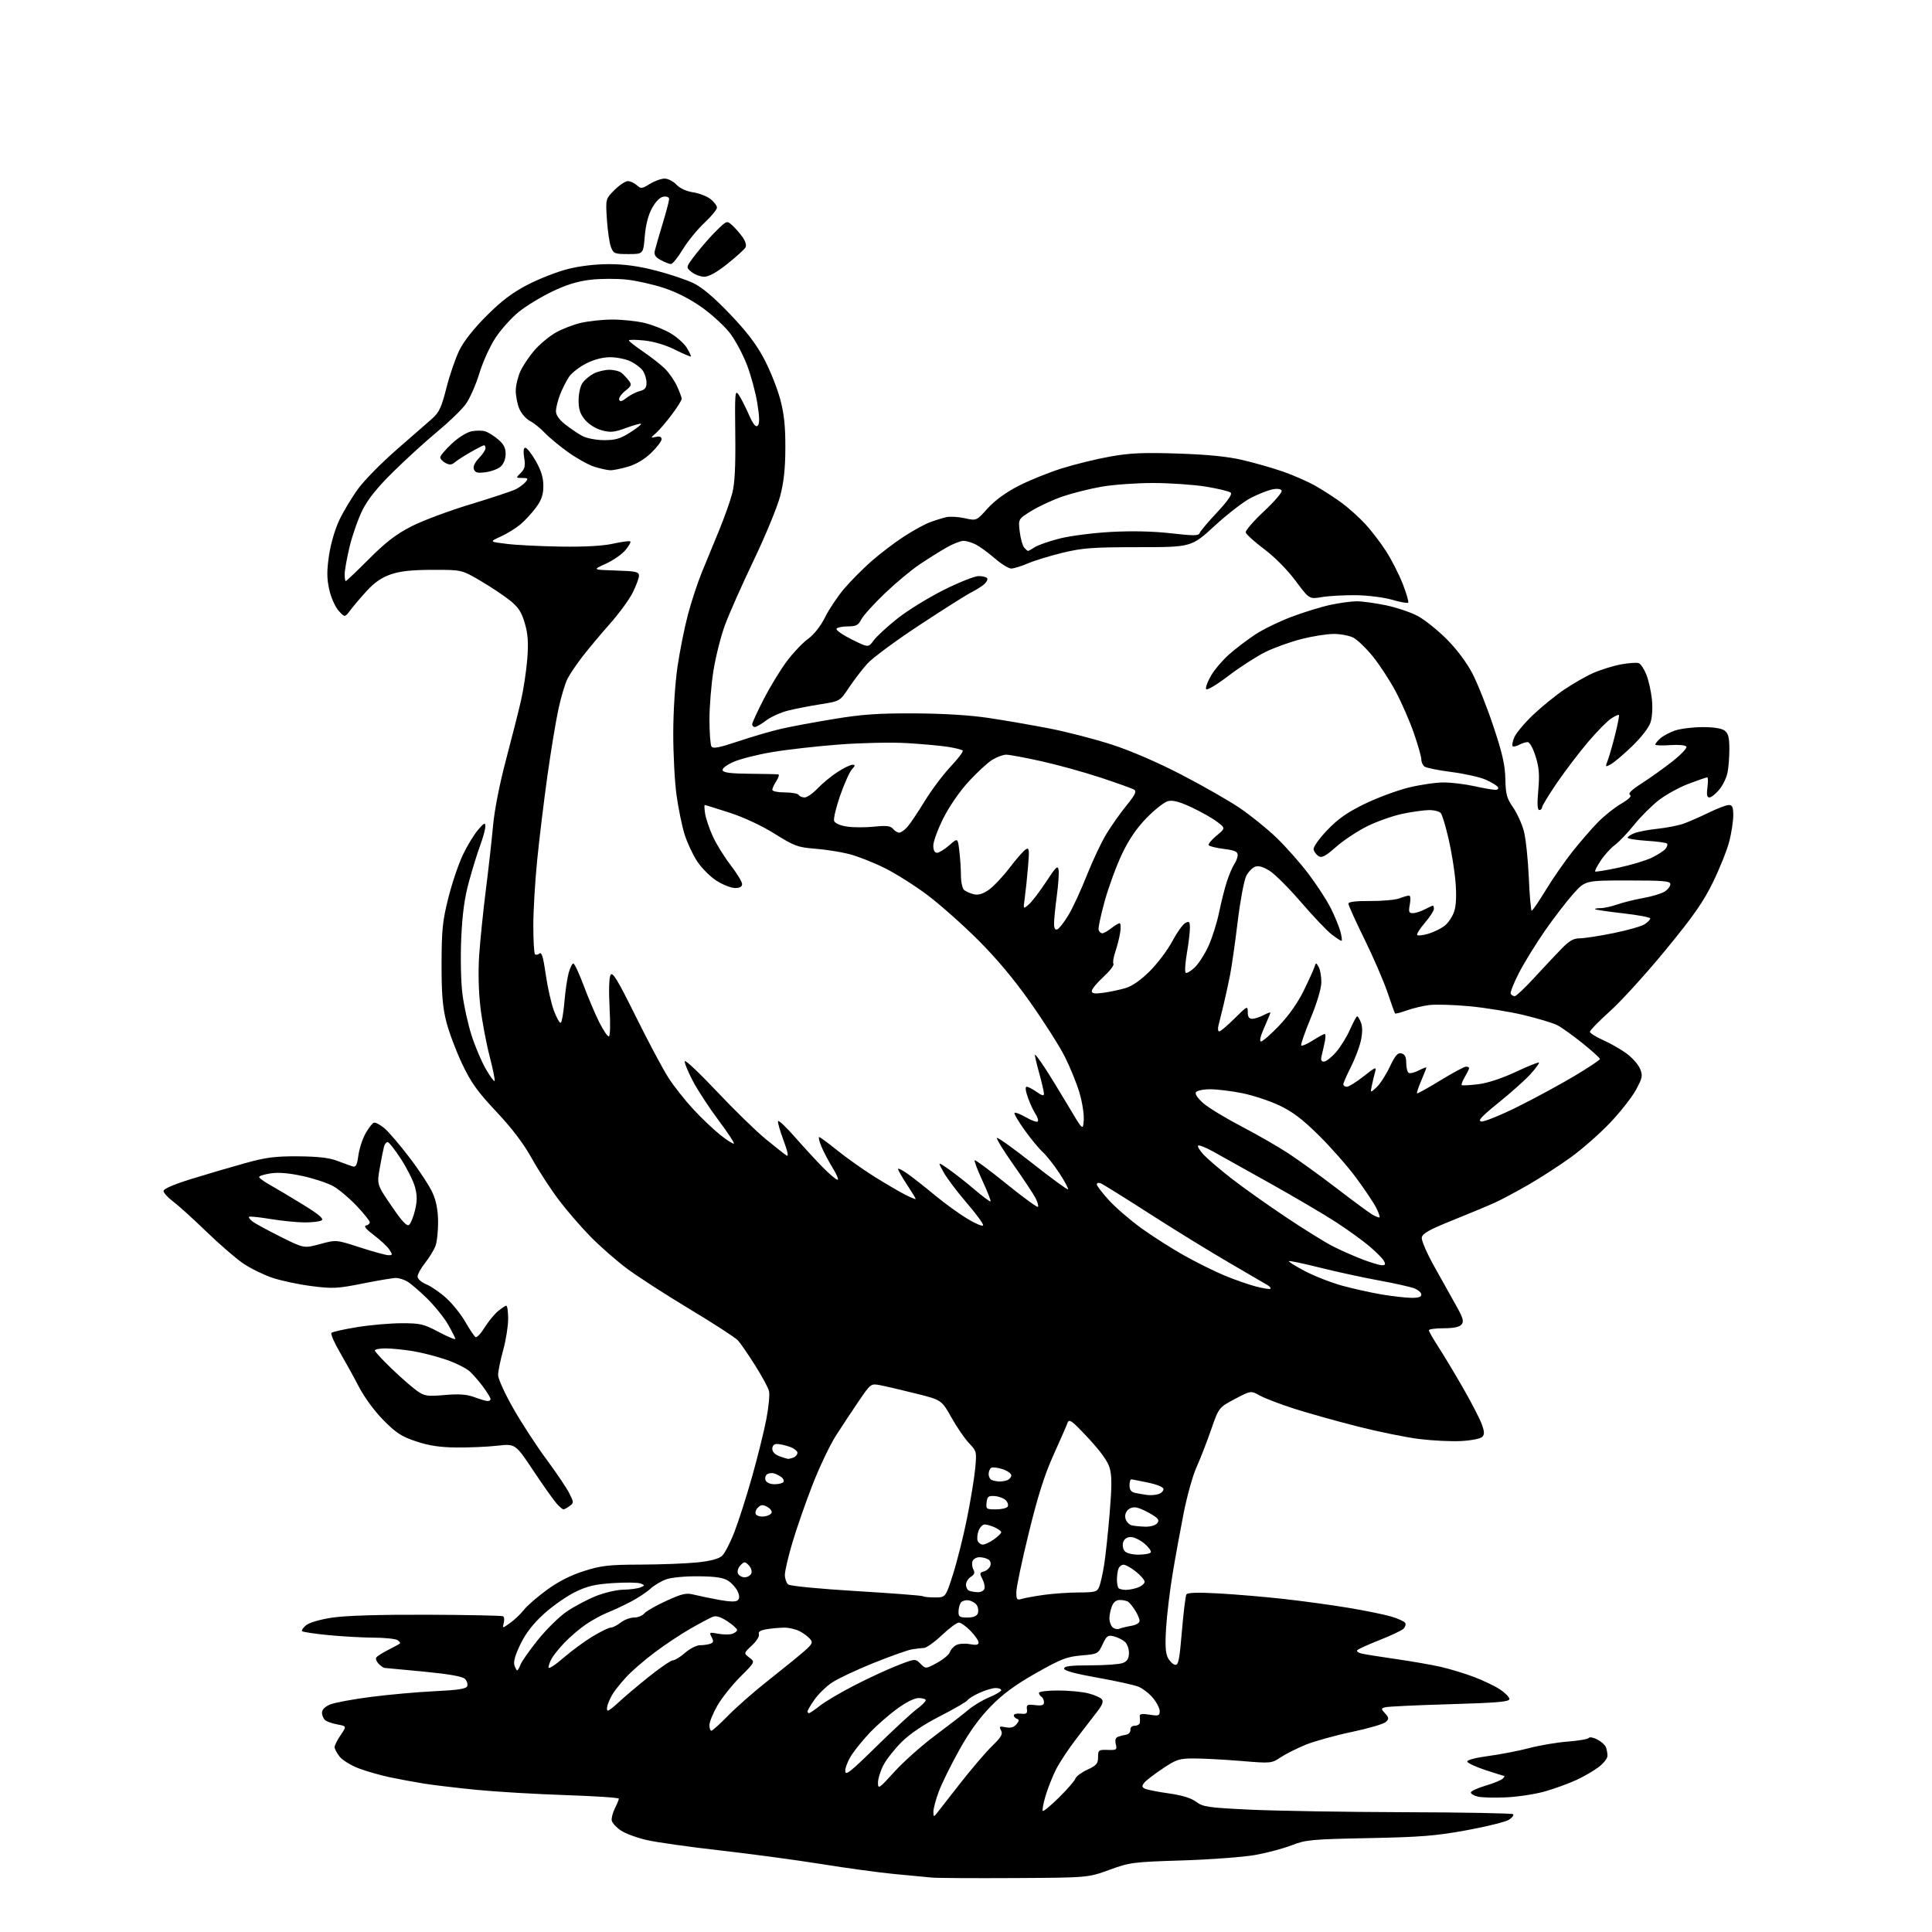 <?xml version="1.0" encoding="UTF-8" standalone="no"?>
<svg 
  version="1.1" 
  xmlns="http://www.w3.org/2000/svg" 
  xmlns:xlink="http://www.w3.org/1999/xlink" 
  xmlns:svg="http://www.w3.org/2000/svg"
  xmlns:rdf="http://www.w3.org/1999/02/22-rdf-syntax-ns#"
  xmlns:cc="http://creativecommons.org/ns#"
  xmlns:dc="http://purl.org/dc/elements/1.1/"
  viewBox="0 0 768 768"
  width="768"
  height="768"
>
<style>svg {background-color: white; }</style>"
<path stroke="none" fill="black" fill-rule="evenodd" d="M403.50,746.56C387.55,746.65 372.70,746.57 370.50,746.37C368.30,746.18 361.55,745.54 355.50,744.95C349.45,744.37 336.40,742.59 326.50,740.99C316.60,739.40 298.55,736.97 286.39,735.59C274.23,734.21 261.08,732.36 257.18,731.47C253.28,730.59 248.61,728.86 246.80,727.64C244.99,726.43 243.37,724.66 243.18,723.71C243.00,722.77 243.56,720.58 244.43,718.85C245.29,717.11 246.00,715.38 246.00,714.99C246.00,714.60 236.44,713.97 224.75,713.58C213.06,713.20 197.17,712.25 189.43,711.49C181.69,710.72 172.30,709.61 168.57,709.01C164.84,708.41 158.76,707.29 155.06,706.51C151.36,705.74 145.80,704.15 142.69,702.99C139.59,701.82 136.14,699.72 135.02,698.30C133.91,696.89 133.00,695.18 133.00,694.50C133.00,693.83 134.08,691.68 135.41,689.73C137.81,686.19 137.81,686.19 134.16,685.50C132.15,685.13 129.94,684.36 129.25,683.79C128.56,683.22 128.00,681.89 128.00,680.83C128.00,679.59 129.17,678.41 131.25,677.55C133.04,676.82 140.35,675.46 147.50,674.54C154.65,673.62 166.05,672.60 172.84,672.28C182.18,671.83 185.32,671.34 185.73,670.27C186.03,669.48 185.62,668.19 184.82,667.39C183.84,666.41 178.55,665.47 168.43,664.49C160.22,663.69 153.19,663.03 152.82,663.02C152.45,663.01 151.43,662.29 150.56,661.42C149.69,660.55 149.24,659.42 149.56,658.91C149.88,658.39 152.02,657.02 154.32,655.86C156.62,654.70 158.71,653.56 158.97,653.32C159.23,653.09 158.78,652.47 157.97,651.96C157.16,651.45 152.90,651.01 148.50,650.99C144.10,650.97 136.04,650.51 130.59,649.99C125.15,649.46 120.42,648.75 120.09,648.42C119.77,648.10 120.50,647.02 121.71,646.03C123.02,644.98 127.32,643.73 132.21,643.01C137.50,642.22 151.12,641.81 169.84,641.88C185.97,641.94 199.54,642.22 199.99,642.50C200.44,642.77 200.56,643.99 200.24,645.19C199.67,647.37 199.67,647.37 202.79,645.15C204.51,643.93 206.96,641.59 208.24,639.96C209.52,638.32 213.64,634.74 217.40,632.00C222.00,628.65 226.85,626.19 232.18,624.50C239.09,622.32 241.99,621.99 254.80,621.95C262.89,621.92 273.00,621.52 277.28,621.08C282.39,620.54 285.72,619.66 287.01,618.49C288.08,617.52 290.31,613.22 291.96,608.94C293.61,604.66 296.77,594.78 298.97,586.99C301.17,579.21 303.72,568.91 304.64,564.11C305.56,559.31 306.03,554.29 305.69,552.94C305.35,551.60 302.84,546.97 300.12,542.67C297.39,538.36 294.35,533.94 293.36,532.85C292.37,531.75 283.73,526.15 274.16,520.39C264.58,514.63 253.32,507.35 249.13,504.21C244.94,501.07 238.43,495.35 234.65,491.50C230.88,487.65 225.20,481.07 222.04,476.87C218.87,472.68 214.08,465.29 211.39,460.46C208.09,454.53 203.51,448.50 197.29,441.89C189.75,433.87 187.29,430.44 183.67,422.81C181.24,417.69 178.41,410.12 177.38,406.00C175.93,400.23 175.51,394.92 175.53,383.00C175.56,369.62 175.93,366.05 178.22,356.92C179.68,351.10 182.28,343.41 184.00,339.81C185.71,336.22 188.42,331.76 190.02,329.89C192.46,327.04 192.92,326.82 192.93,328.50C192.93,329.60 192.02,332.98 190.90,336.00C189.78,339.02 187.76,345.55 186.41,350.50C184.64,356.98 183.78,363.29 183.35,373.00C183.01,380.59 183.21,390.22 183.81,395.00C184.39,399.68 186.02,407.10 187.43,411.50C188.83,415.90 191.37,421.90 193.06,424.84C194.76,427.78 196.35,429.98 196.61,429.73C196.86,429.48 195.97,425.05 194.63,419.88C193.29,414.72 191.65,406.00 190.99,400.50C190.25,394.38 190.05,386.43 190.46,380.00C190.84,374.23 192.03,362.52 193.10,354.00C194.18,345.48 195.49,333.86 196.00,328.19C196.56,321.99 198.60,311.62 201.10,302.19C203.39,293.56 206.09,282.90 207.10,278.50C208.11,274.10 209.23,266.65 209.60,261.95C210.10,255.42 209.87,252.06 208.62,247.76C207.32,243.30 206.09,241.40 202.74,238.70C200.41,236.83 195.13,233.31 191.01,230.89C183.53,226.50 183.53,226.50 172.01,226.52C163.64,226.54 159.09,227.03 155.34,228.32C151.75,229.56 148.86,231.54 145.84,234.84C143.45,237.45 140.50,240.92 139.28,242.54C137.07,245.50 137.07,245.50 134.61,242.79C133.24,241.26 131.61,237.60 130.89,234.42C129.90,229.99 129.88,227.03 130.78,220.84C131.47,216.13 133.16,210.35 134.96,206.57C136.63,203.09 140.00,197.51 142.45,194.18C144.90,190.85 151.71,183.94 157.59,178.81C163.48,173.69 169.82,168.15 171.69,166.50C174.56,163.97 175.47,162.04 177.46,154.19C178.76,149.07 181.08,142.32 182.62,139.19C184.39,135.61 188.41,130.52 193.47,125.48C199.35,119.60 203.69,116.32 209.71,113.20C214.23,110.85 221.39,108.05 225.62,106.97C230.39,105.75 236.64,105.00 242.05,105.00C248.14,105.00 253.77,105.77 260.64,107.54C266.06,108.93 272.82,111.19 275.65,112.56C279.13,114.24 283.84,118.23 290.15,124.83C296.83,131.82 300.72,136.92 303.76,142.70C306.11,147.15 308.97,154.32 310.13,158.65C311.70,164.53 312.22,169.38 312.19,178.00C312.17,186.28 311.58,191.68 310.11,197.27C308.99,201.54 304.26,213.02 299.59,222.77C294.93,232.52 289.78,244.12 288.16,248.54C286.53,252.96 284.48,261.12 283.60,266.66C282.72,272.20 282.01,280.96 282.02,286.12C282.02,291.28 282.39,296.06 282.82,296.75C283.43,297.70 285.95,297.21 293.56,294.66C299.03,292.82 306.65,290.60 310.50,289.72C314.35,288.83 323.80,287.07 331.50,285.81C342.69,283.96 349.12,283.52 363.50,283.58C375.02,283.64 385.64,284.29 393.00,285.40C399.32,286.34 410.19,288.23 417.14,289.57C424.08,290.92 435.29,293.82 442.05,296.02C449.52,298.44 460.29,303.10 469.57,307.91C477.96,312.26 488.35,318.19 492.66,321.09C496.97,323.98 503.58,329.31 507.35,332.93C511.12,336.54 516.88,343.05 520.15,347.38C523.42,351.71 527.38,357.79 528.94,360.88C530.50,363.97 532.24,368.19 532.81,370.25C533.37,372.31 533.58,374.00 533.26,374.00C532.95,374.00 531.20,372.86 529.38,371.47C527.55,370.08 522.18,364.44 517.43,358.92C512.69,353.41 507.08,347.76 504.97,346.36C502.41,344.67 500.44,344.04 499.06,344.48C497.91,344.84 496.27,346.51 495.41,348.18C494.54,349.85 493.01,358.03 492.00,366.36C490.99,374.69 489.63,384.20 488.99,387.50C488.34,390.80 487.16,396.20 486.37,399.50C485.57,402.80 484.66,406.51 484.34,407.75C484.03,408.99 484.18,410.00 484.68,410.00C485.18,410.00 487.93,407.67 490.80,404.82C495.82,399.83 496.00,399.74 496.00,402.32C496.00,404.21 496.52,405.00 497.75,404.99C498.71,404.99 500.74,404.34 502.25,403.55C503.76,402.76 505.00,402.30 505.00,402.53C505.00,402.76 503.90,405.43 502.56,408.47C501.00,411.99 500.54,414.00 501.29,414.00C501.93,414.00 505.18,411.16 508.50,407.69C512.24,403.78 515.92,398.56 518.18,393.94C520.19,389.85 522.12,385.60 522.48,384.50C523.12,382.53 523.15,382.53 524.22,384.44C524.82,385.51 525.28,388.25 525.25,390.53C525.21,393.01 523.49,398.77 520.96,404.87C518.63,410.47 516.97,415.30 517.27,415.60C517.57,415.90 519.64,414.99 521.89,413.57C524.13,412.16 526.25,411.00 526.61,411.00C526.96,411.00 526.99,412.30 526.67,413.88C526.36,415.47 525.80,417.94 525.44,419.38C524.95,421.34 525.16,422.00 526.29,422.00C527.12,422.00 529.25,420.34 531.04,418.30C532.82,416.27 535.34,412.22 536.63,409.30C537.92,406.39 539.22,404.00 539.51,404.00C539.81,404.00 540.49,405.15 541.02,406.55C541.66,408.22 541.63,410.70 540.94,413.79C540.36,416.37 538.56,421.09 536.94,424.27C535.32,427.45 534.00,430.50 534.00,431.03C534.00,431.56 534.63,432.00 535.41,432.00C536.19,432.00 539.18,430.13 542.06,427.85C546.79,424.12 547.24,423.94 546.63,426.10C546.26,427.42 545.67,429.85 545.33,431.50C544.71,434.50 544.71,434.50 547.17,432.25C548.53,431.01 550.90,427.35 552.44,424.12C554.66,419.47 555.64,418.35 557.12,418.74C558.48,419.10 559.00,420.15 559.00,422.56C559.00,424.39 559.44,426.15 559.97,426.48C560.50,426.81 562.30,426.38 563.97,425.52C565.64,424.65 567.00,424.15 567.00,424.39C567.00,424.63 566.09,426.96 564.97,429.56C563.86,432.16 563.10,434.43 563.28,434.62C563.47,434.80 567.64,432.49 572.56,429.48C577.48,426.47 582.06,424.01 582.75,424.01C583.44,424.00 584.00,424.27 584.00,424.60C584.00,424.92 583.24,426.48 582.30,428.06C581.37,429.65 580.81,431.12 581.05,431.34C581.30,431.56 584.23,431.41 587.58,431.00C591.37,430.54 596.97,428.70 602.48,426.12C607.34,423.84 611.50,422.17 611.74,422.40C611.97,422.63 610.48,424.67 608.44,426.94C606.40,429.20 600.70,434.30 595.78,438.27C588.85,443.88 587.29,445.57 588.85,445.81C589.95,445.98 596.40,443.37 603.18,440.01C609.96,436.64 620.11,431.15 625.75,427.79C631.39,424.43 636.00,421.36 636.00,420.97C636.00,420.58 632.87,417.75 629.05,414.68C625.23,411.61 620.74,408.40 619.07,407.54C617.41,406.68 611.42,404.87 605.77,403.51C600.12,402.16 590.36,400.58 584.08,399.99C577.79,399.41 570.59,399.20 568.08,399.53C565.56,399.85 561.56,400.82 559.19,401.67C556.82,402.52 554.74,403.05 554.56,402.86C554.39,402.66 553.03,398.90 551.55,394.50C550.07,390.10 545.96,380.61 542.43,373.41C538.89,366.21 536.00,359.82 536.00,359.21C536.00,358.48 538.98,358.12 544.75,358.16C549.56,358.19 554.77,357.71 556.32,357.10C557.86,356.50 559.57,356.00 560.11,356.00C560.69,356.00 560.82,357.43 560.43,359.50C559.87,362.48 560.05,363.00 561.64,362.99C562.66,362.99 564.79,362.32 566.36,361.49C567.94,360.67 569.40,360.00 569.61,360.00C569.83,360.00 570.00,360.59 570.00,361.32C570.00,362.05 568.37,364.54 566.38,366.87C564.39,369.19 563.04,371.37 563.37,371.71C563.71,372.04 565.73,371.80 567.86,371.16C569.99,370.52 572.88,369.09 574.29,367.98C575.70,366.88 577.40,364.33 578.06,362.32C578.85,359.92 579.03,355.94 578.59,350.59C578.23,346.14 576.99,338.45 575.84,333.50C574.70,328.55 573.31,323.94 572.76,323.25C572.21,322.56 570.12,322.01 568.13,322.02C566.13,322.03 561.35,322.70 557.50,323.50C553.65,324.31 547.35,326.53 543.50,328.44C539.65,330.35 534.09,334.03 531.14,336.63C526.87,340.39 525.44,341.14 524.14,340.32C523.24,339.75 522.35,338.55 522.18,337.65C521.99,336.72 524.33,333.41 527.55,330.04C531.84,325.54 535.48,322.98 542.37,319.61C547.39,317.16 555.30,314.22 559.94,313.07C564.58,311.93 570.88,311.02 573.94,311.04C577.00,311.05 582.42,311.71 586.00,312.50C589.58,313.29 593.31,313.95 594.31,313.96C595.39,313.99 595.84,313.55 595.43,312.89C595.05,312.27 592.87,310.95 590.58,309.93C588.29,308.92 582.16,307.55 576.96,306.88C571.76,306.21 566.94,305.24 566.25,304.71C565.56,304.19 565.00,302.91 565.00,301.88C565.00,300.84 563.66,296.14 562.03,291.42C560.39,286.70 557.16,279.28 554.83,274.91C552.51,270.55 548.43,264.29 545.76,261.00C543.10,257.70 539.61,254.33 538.01,253.50C536.41,252.68 532.90,252.00 530.21,252.00C527.52,252.00 521.76,252.90 517.41,254.01C513.06,255.11 506.62,257.42 503.10,259.14C499.58,260.87 492.96,265.13 488.39,268.61C483.75,272.15 479.81,274.51 479.47,273.94C479.12,273.39 480.00,270.97 481.41,268.57C482.82,266.16 486.06,262.36 488.61,260.11C491.16,257.87 495.78,254.35 498.87,252.29C501.97,250.23 508.53,247.03 513.45,245.18C518.37,243.33 525.34,241.19 528.95,240.42C532.55,239.66 537.21,239.03 539.29,239.02C541.38,239.01 546.55,239.71 550.79,240.58C555.03,241.46 560.75,243.37 563.50,244.83C566.25,246.30 571.43,250.43 575.01,254.00C579.02,258.01 582.95,263.24 585.26,267.64C587.31,271.57 591.08,281.02 593.62,288.64C597.22,299.42 598.28,304.08 598.40,309.62C598.52,315.70 598.97,317.34 601.43,320.89C603.01,323.18 604.95,327.40 605.73,330.27C606.51,333.15 607.40,341.46 607.72,348.75C608.03,356.04 608.56,362.00 608.89,362.00C609.23,362.00 611.75,358.30 614.50,353.77C617.25,349.24 622.01,342.38 625.08,338.52C628.15,334.66 632.68,329.43 635.15,326.90C637.62,324.37 641.78,321.04 644.40,319.51C647.59,317.64 648.75,316.46 647.92,315.95C647.09,315.44 648.64,313.93 652.59,311.41C655.84,309.33 661.31,305.42 664.75,302.72C668.19,300.02 670.72,297.36 670.37,296.80C670.01,296.21 667.26,295.96 663.87,296.20C660.64,296.44 658.00,296.33 658.00,295.97C658.00,295.61 658.87,294.52 659.93,293.56C661.00,292.60 663.58,291.20 665.68,290.45C667.78,289.70 672.68,289.07 676.56,289.04C681.08,289.02 684.30,289.50 685.52,290.39C687.01,291.48 687.43,293.06 687.45,297.64C687.46,300.86 687.12,305.17 686.70,307.22C686.27,309.27 684.77,312.30 683.37,313.97C681.97,315.64 680.23,317.00 679.51,317.00C678.55,317.00 678.34,315.91 678.73,313.00C679.02,310.80 678.99,309.00 678.65,309.00C678.32,309.00 675.02,310.14 671.33,311.53C667.63,312.92 662.29,315.85 659.46,318.03C656.63,320.22 652.21,324.62 649.64,327.82C647.07,331.02 643.62,334.64 641.98,335.86C640.33,337.08 637.79,339.87 636.34,342.06C634.89,344.25 633.89,346.21 634.10,346.43C634.32,346.64 638.52,345.96 643.42,344.91C648.33,343.87 654.26,342.08 656.59,340.95C658.93,339.82 661.39,338.24 662.06,337.43C662.73,336.62 663.00,335.67 662.66,335.33C662.32,334.98 658.65,334.48 654.52,334.22C650.38,333.95 647.00,333.40 647.00,332.99C647.00,332.58 648.24,331.77 649.75,331.18C651.26,330.60 655.41,329.81 658.98,329.44C662.54,329.06 667.14,328.15 669.21,327.43C671.27,326.70 675.78,324.73 679.22,323.05C682.66,321.37 686.26,320.00 687.24,320.00C688.64,320.00 689.00,320.85 689.00,324.11C689.00,326.36 688.30,330.98 687.45,334.36C686.59,337.74 683.70,345.00 681.03,350.50C677.16,358.46 673.32,363.97 662.22,377.50C654.55,386.85 644.61,397.80 640.14,401.83C635.66,405.86 632.00,409.60 632.00,410.14C632.00,410.67 634.36,412.16 637.25,413.45C640.14,414.74 644.34,417.14 646.58,418.78C648.82,420.42 651.23,423.14 651.93,424.82C653.07,427.58 652.92,428.39 650.35,433.18C648.78,436.09 644.14,442.01 640.03,446.33C635.92,450.65 628.91,456.82 624.44,460.04C619.97,463.27 612.42,468.16 607.67,470.90C602.91,473.65 596.88,476.87 594.26,478.06C591.64,479.25 584.10,482.40 577.50,485.05C568.05,488.86 565.43,490.33 565.18,491.97C564.99,493.15 567.37,498.54 570.61,504.28C573.78,509.90 577.68,516.88 579.28,519.78C581.63,524.05 581.95,525.35 580.97,526.53C580.16,527.52 577.82,528.00 573.88,528.00C570.64,528.00 568.00,528.36 568.00,528.80C568.00,529.24 569.74,532.28 571.86,535.55C573.98,538.82 578.43,546.23 581.73,552.00C585.04,557.77 588.34,564.19 589.07,566.25C590.12,569.20 590.14,570.26 589.18,571.22C588.51,571.89 584.80,572.62 580.92,572.83C577.05,573.05 569.52,572.69 564.19,572.03C558.86,571.37 547.75,569.10 539.50,567.00C531.25,564.90 520.00,561.74 514.50,559.99C509.00,558.23 502.87,555.89 500.87,554.78C497.24,552.77 497.24,552.77 490.87,556.13C484.50,559.50 484.50,559.50 481.37,568.50C479.65,573.45 477.06,580.10 475.61,583.29C474.17,586.47 471.90,594.57 470.56,601.29C469.23,608.00 467.24,618.90 466.15,625.50C465.05,632.10 463.89,641.77 463.55,647.00C463.11,653.88 463.31,657.19 464.25,658.99C464.96,660.36 466.25,661.62 467.11,661.78C468.43,662.04 468.86,659.90 469.82,648.48C470.45,640.99 471.26,634.39 471.62,633.80C472.07,633.08 476.20,632.95 484.39,633.41C491.05,633.78 502.57,634.75 510.00,635.57C517.42,636.39 529.02,637.97 535.76,639.09C542.51,640.20 550.25,641.78 552.97,642.58C555.69,643.39 558.21,644.53 558.58,645.12C558.94,645.71 558.62,646.77 557.87,647.48C557.12,648.19 552.78,650.23 548.22,652.02C543.67,653.81 539.74,655.61 539.48,656.03C539.22,656.45 540.02,657.03 541.26,657.32C542.49,657.62 548.67,658.60 555.00,659.51C561.33,660.42 569.35,661.83 572.84,662.63C576.33,663.43 582.18,665.21 585.84,666.58C589.50,667.96 594.19,670.20 596.25,671.56C598.31,672.92 600.00,674.64 600.00,675.39C600.00,676.49 595.30,676.89 576.25,677.45C563.19,677.83 551.68,678.37 550.68,678.66C548.94,679.16 548.93,679.27 550.61,681.12C552.13,682.81 552.18,683.25 550.93,684.49C550.14,685.27 544.06,687.06 537.42,688.46C530.77,689.86 522.52,692.15 519.08,693.54C515.64,694.94 511.15,697.19 509.11,698.55C505.43,700.98 505.24,701.00 493.44,700.02C486.87,699.48 478.51,699.02 474.86,699.02C468.77,699.00 467.73,699.33 462.23,703.00C458.94,705.20 455.65,707.71 454.93,708.58C453.89,709.84 453.88,710.31 454.89,710.93C455.58,711.36 459.83,712.23 464.32,712.86C469.88,713.64 473.46,714.73 475.50,716.25C478.23,718.28 480.17,718.57 497.00,719.37C507.18,719.85 534.70,720.31 558.16,720.38C581.63,720.44 601.13,720.80 601.50,721.17C601.87,721.54 601.12,722.53 599.84,723.37C598.55,724.21 590.98,726.09 583.00,727.55C570.69,729.80 564.79,730.27 544.00,730.68C521.32,731.13 519.05,731.34 513.50,733.51C510.20,734.80 503.68,736.54 499.00,737.38C494.32,738.21 481.27,739.19 470.00,739.55C450.38,740.16 449.14,740.32 441.00,743.29C432.50,746.39 432.50,746.39 403.50,746.56zM372.28,720.95C372.95,720.09 377.17,714.69 381.66,708.95C386.15,703.20 391.86,696.52 394.36,694.09C398.05,690.50 398.72,689.34 397.93,687.86C397.07,686.25 397.28,686.11 399.78,686.61C401.77,687.00 403.04,686.65 404.06,685.42C405.17,684.08 405.21,683.58 404.25,683.25C403.56,683.02 403.00,682.40 403.00,681.88C403.00,681.35 404.24,681.05 405.75,681.21C408.02,681.45 408.45,681.14 408.22,679.45C407.98,677.65 408.38,677.45 411.47,677.81C414.17,678.12 415.00,677.85 415.00,676.67C415.00,675.82 414.55,674.84 414.00,674.50C413.45,674.16 413.00,673.46 413.00,672.94C413.00,672.42 416.40,672.00 420.56,672.00C424.71,672.00 430.10,672.50 432.53,673.11C434.95,673.72 437.40,674.78 437.97,675.46C438.71,676.36 438.23,677.70 436.25,680.27C434.74,682.23 430.96,687.13 427.86,691.17C424.76,695.20 421.09,700.75 419.72,703.50C418.35,706.25 416.50,710.94 415.61,713.92C414.73,716.90 414.24,719.58 414.53,719.86C414.82,720.15 417.74,717.72 421.03,714.47C424.32,711.22 427.23,707.86 427.50,707.00C427.77,706.15 429.91,704.56 432.25,703.48C435.87,701.79 436.50,701.05 436.50,698.50C436.50,695.67 436.71,695.51 440.33,695.62C443.88,695.73 444.11,695.57 443.55,693.35C443.15,691.75 443.43,690.77 444.40,690.40C445.19,690.10 446.67,689.72 447.67,689.56C448.68,689.40 449.44,688.53 449.36,687.63C449.28,686.65 449.97,686.00 451.11,686.00C452.15,686.00 453.05,685.44 453.12,684.75C453.18,684.06 453.16,682.93 453.07,682.23C452.95,681.30 453.97,681.13 456.95,681.61C460.58,682.19 461.00,682.04 461.00,680.20C461.00,679.08 459.78,676.71 458.30,674.94C456.81,673.17 454.22,671.17 452.55,670.49C450.87,669.81 443.54,668.19 436.25,666.90C427.41,665.33 423.00,664.13 423.00,663.28C423.00,662.32 425.64,662.00 433.43,662.00C439.17,662.00 444.95,661.59 446.28,661.08C448.05,660.41 448.71,659.37 448.78,657.18C448.82,655.53 448.10,653.50 447.18,652.67C446.26,651.84 444.29,650.85 442.80,650.48C440.40,649.88 439.91,650.23 438.30,653.65C436.52,657.44 436.38,657.51 429.85,658.07C424.05,658.57 421.77,659.46 411.85,665.07C403.59,669.75 398.69,673.35 393.85,678.30C389.33,682.91 385.28,688.53 381.24,695.80C377.96,701.68 374.31,709.10 373.14,712.29C371.96,715.47 371.01,719.07 371.03,720.29C371.06,722.21 371.22,722.30 372.28,720.95zM599.00,714.46C594.33,714.70 589.15,714.58 587.50,714.19C585.85,713.80 584.59,713.03 584.70,712.49C584.81,711.95 587.46,710.74 590.59,709.81C593.72,708.88 596.75,707.65 597.34,707.06C597.92,706.48 598.20,705.99 597.95,705.97C597.70,705.95 594.38,704.91 590.56,703.66C586.75,702.40 583.46,700.89 583.27,700.30C583.05,699.64 586.31,698.76 591.70,698.03C596.54,697.38 603.84,695.96 607.92,694.88C612.01,693.80 618.89,692.64 623.21,692.30C627.53,691.97 631.30,691.32 631.59,690.85C631.88,690.39 633.38,690.66 634.94,691.47C636.49,692.27 638.04,693.65 638.38,694.54C638.72,695.44 639.00,696.97 639.00,697.96C639.00,698.95 637.42,700.97 635.49,702.44C633.55,703.92 629.51,706.25 626.50,707.63C623.49,709.01 617.99,711.01 614.27,712.08C610.54,713.15 603.67,714.23 599.00,714.46zM355.57,704.27C359.17,700.30 366.48,693.80 371.81,689.83C377.14,685.86 383.05,681.29 384.94,679.68C386.83,678.06 390.54,675.83 393.19,674.73C395.83,673.63 398.00,672.34 398.00,671.87C398.00,671.39 396.99,671.01 395.75,671.02C394.51,671.03 391.64,671.89 389.37,672.92C387.10,673.95 384.95,675.28 384.58,675.88C384.21,676.47 379.32,679.31 373.70,682.19C366.99,685.63 361.74,689.17 358.36,692.53C355.53,695.35 352.27,699.51 351.11,701.79C349.95,704.06 349.00,707.18 349.01,708.71C349.02,711.32 349.46,711.02 355.57,704.27zM348.25,694.37C354.99,687.76 362.19,681.09 364.25,679.55C366.31,678.02 368.00,676.37 368.00,675.88C368.00,675.40 366.74,675.00 365.20,675.00C363.46,675.00 360.14,676.67 356.45,679.39C353.18,681.80 348.42,685.96 345.88,688.64C343.34,691.31 340.08,695.29 338.63,697.48C337.18,699.67 336.00,702.57 336.00,703.93C336.00,706.03 337.81,704.62 348.25,694.37zM282.78,688.00C283.21,688.00 286.25,685.25 289.53,681.89C292.81,678.54 300.00,672.24 305.50,667.91C311.00,663.57 317.28,658.48 319.44,656.60C322.91,653.59 323.22,652.97 322.02,651.52C321.26,650.61 319.40,649.22 317.87,648.43C316.35,647.65 313.61,647.00 311.80,647.01C309.98,647.02 306.85,647.30 304.83,647.63C302.26,648.05 301.31,648.65 301.68,649.62C301.98,650.38 300.74,652.38 298.90,654.09C295.59,657.18 295.59,657.18 297.89,658.92C300.19,660.65 300.19,660.65 294.25,666.59C290.98,669.86 286.89,675.00 285.16,678.02C283.43,681.03 282.01,684.51 282.01,685.75C282.00,686.99 282.35,688.00 282.78,688.00zM321.61,681.00C321.94,681.00 323.88,679.68 325.93,678.06C327.97,676.44 334.11,672.81 339.57,670.00C345.03,667.18 352.73,663.62 356.67,662.08C363.83,659.28 363.83,659.28 365.92,661.37C368.01,663.45 368.01,663.45 372.51,660.99C374.99,659.64 377.27,657.74 377.57,656.77C377.88,655.79 379.01,654.53 380.08,653.96C381.15,653.38 383.60,653.21 385.51,653.57C388.06,654.05 389.00,653.87 389.00,652.91C389.00,652.19 387.56,650.11 385.80,648.30C384.05,646.48 381.95,645.00 381.15,645.00C380.35,645.00 377.31,647.25 374.41,650.00C371.50,652.75 368.31,655.04 367.31,655.08C366.31,655.13 364.15,655.38 362.50,655.65C360.85,655.91 353.91,658.38 347.08,661.13C340.25,663.89 332.80,667.42 330.53,668.98C328.25,670.55 325.18,673.58 323.70,675.72C322.21,677.86 321.00,679.92 321.00,680.30C321.00,680.69 321.27,681.00 321.61,681.00zM241.64,680.00C242.07,680.00 244.01,678.49 245.96,676.65C247.91,674.80 253.23,670.30 257.78,666.65C262.33,662.99 266.71,660.00 267.50,660.00C268.28,660.00 270.47,658.65 272.35,657.00C274.23,655.35 276.91,654.00 278.30,654.00C279.70,654.00 281.54,653.73 282.40,653.40C283.64,652.92 283.74,652.38 282.88,650.77C281.85,648.85 282.00,648.78 285.44,649.42C287.45,649.80 289.97,649.83 291.04,649.49C292.12,649.14 293.00,648.45 293.00,647.95C293.00,647.44 291.27,645.88 289.16,644.49C286.57,642.77 284.69,642.18 283.41,642.67C282.36,643.07 278.35,645.19 274.50,647.39C270.65,649.59 264.12,653.93 259.99,657.05C255.86,660.17 250.84,664.55 248.82,666.78C246.80,669.01 244.49,671.88 243.68,673.17C242.87,674.45 241.91,676.51 241.54,677.75C241.17,678.99 241.21,680.00 241.64,680.00zM205.59,664.00C205.84,664.00 206.45,662.95 206.94,661.67C207.42,660.39 210.54,655.96 213.87,651.82C217.20,647.68 222.30,642.66 225.21,640.67C228.12,638.67 233.30,635.91 236.73,634.52C240.16,633.13 245.10,631.97 247.73,631.93C250.35,631.89 253.40,631.49 254.50,631.04C256.40,630.26 256.41,630.18 254.66,629.47C253.65,629.05 248.73,628.98 243.74,629.30C236.43,629.78 233.47,630.48 228.55,632.90C225.19,634.55 219.66,638.42 216.26,641.50C212.04,645.33 209.08,649.11 206.94,653.46C204.89,657.64 204.04,660.54 204.47,661.91C204.84,663.06 205.34,664.00 205.59,664.00zM223.90,659.09C227.15,656.27 232.41,652.40 235.59,650.49C238.78,648.57 242.01,647.00 242.78,647.00C243.55,647.00 245.33,646.10 246.73,645.00C248.13,643.90 250.50,643.00 252.01,643.00C253.52,643.00 255.36,642.27 256.11,641.37C256.85,640.47 260.79,638.22 264.86,636.37C271.22,633.47 272.77,633.12 275.88,633.91C277.87,634.41 282.37,635.34 285.88,635.98C290.30,636.78 292.59,636.81 293.31,636.09C294.03,635.37 294.00,634.29 293.22,632.58C292.60,631.22 290.92,629.34 289.49,628.40C287.56,627.14 284.55,626.67 277.70,626.60C272.45,626.54 266.93,627.06 264.85,627.80C262.84,628.51 259.99,630.20 258.52,631.57C257.05,632.93 253.52,635.26 250.68,636.74C247.83,638.23 243.66,640.17 241.41,641.06C239.16,641.96 235.27,644.09 232.77,645.81C230.27,647.54 226.50,650.77 224.39,652.99C222.27,655.22 219.99,658.05 219.31,659.27C218.63,660.50 218.05,662.11 218.04,662.85C218.02,663.59 220.66,661.90 223.90,659.09zM444.97,647.44C445.81,647.10 447.96,646.58 449.75,646.28C451.61,645.97 453.00,645.14 453.00,644.33C453.00,643.56 452.22,641.71 451.27,640.21C450.32,638.72 449.09,637.17 448.52,636.77C447.96,636.36 446.48,636.02 445.23,636.02C443.70,636.01 442.63,636.84 441.98,638.57C441.44,639.98 441.00,642.14 441.00,643.37C441.00,644.59 441.55,646.15 442.22,646.82C442.89,647.49 444.13,647.77 444.97,647.44zM384.53,643.00C386.88,643.00 388.27,642.45 388.69,641.36C389.04,640.46 388.86,639.00 388.31,638.11C387.75,637.23 386.27,636.35 385.01,636.16C383.75,635.98 382.34,636.43 381.88,637.16C381.41,637.90 381.02,639.51 381.02,640.75C381.00,642.66 381.53,643.00 384.53,643.00zM406.25,635.56C407.49,635.20 411.43,634.48 415.00,633.98C418.57,633.48 424.77,633.05 428.77,633.03C435.36,633.00 436.13,632.79 436.96,630.75C437.47,629.51 438.35,625.58 438.92,622.00C439.49,618.42 440.47,609.20 441.11,601.50C442.00,590.83 442.00,586.55 441.10,583.50C440.33,580.85 437.43,576.83 432.51,571.56C426.12,564.73 424.98,563.89 424.39,565.56C424.01,566.63 421.49,572.36 418.81,578.31C415.24,586.19 412.58,594.58 408.97,609.31C406.24,620.41 404.01,631.01 404.01,632.87C404.00,635.89 404.23,636.17 406.25,635.56zM371.62,635.00C375.91,635.00 375.91,635.00 378.85,625.75C380.47,620.66 382.98,610.66 384.41,603.52C385.85,596.38 387.31,587.47 387.66,583.72C388.28,577.09 388.21,576.81 385.22,573.70C383.53,571.94 380.38,567.35 378.22,563.50C374.29,556.50 374.29,556.50 363.89,553.91C358.18,552.48 351.85,551.01 349.83,550.63C346.19,549.94 346.14,549.98 341.33,557.01C338.68,560.90 334.58,567.10 332.23,570.79C329.88,574.48 325.73,583.21 323.00,590.20C320.28,597.18 316.69,607.48 315.03,613.08C313.36,618.68 312.00,624.50 312.00,626.01C312.00,627.52 312.59,629.24 313.31,629.84C314.06,630.47 325.71,631.60 340.50,632.49C354.74,633.35 366.60,634.26 366.86,634.52C367.12,634.79 369.26,635.00 371.62,635.00zM388.64,632.92C389.82,632.96 391.02,632.38 391.31,631.62C391.60,630.87 391.25,629.11 390.53,627.71C389.35,625.45 389.42,625.12 391.10,624.68C392.14,624.41 393.28,623.43 393.64,622.49C394.02,621.51 393.71,620.43 392.90,619.91C392.13,619.43 390.54,619.02 389.36,619.02C388.18,619.01 386.94,619.71 386.61,620.57C386.28,621.44 386.42,622.92 386.93,623.88C387.62,625.16 387.37,625.92 385.93,626.81C384.87,627.47 384.00,628.88 384.00,629.93C384.00,630.97 384.56,632.06 385.25,632.34C385.94,632.62 387.46,632.88 388.64,632.92zM447.60,632.00C448.85,632.00 451.02,631.56 452.43,631.02C453.85,630.49 455.00,629.48 455.00,628.77C455.00,628.07 453.45,626.26 451.55,624.75C449.66,623.24 447.46,622.00 446.66,622.00C445.86,622.00 444.94,622.71 444.61,623.58C444.27,624.45 444.00,626.40 444.00,627.92C444.00,629.43 444.30,630.97 444.67,631.33C445.03,631.70 446.35,632.00 447.60,632.00zM296.00,627.00C297.13,627.00 298.34,626.29 298.67,625.42C299.00,624.55 298.54,623.11 297.64,622.21C296.12,620.69 295.88,620.69 294.36,622.21C293.46,623.11 293.00,624.55 293.33,625.42C293.66,626.29 294.87,627.00 296.00,627.00zM452.56,618.00C454.94,618.00 457.13,617.59 457.44,617.09C457.75,616.59 456.62,615.02 454.93,613.59C453.23,612.17 450.79,611.00 449.49,611.00C447.99,611.00 446.90,611.75 446.48,613.05C446.13,614.17 446.38,615.75 447.04,616.55C447.75,617.41 450.01,618.00 452.56,618.00zM390.70,614.00C391.52,614.00 393.50,613.07 395.10,611.93C396.69,610.79 398.00,609.52 398.00,609.09C398.00,608.67 396.85,607.80 395.45,607.16C394.05,606.52 392.24,606.00 391.43,606.00C390.62,606.00 389.52,607.12 389.00,608.49C388.48,609.86 388.32,611.66 388.64,612.49C388.95,613.32 389.88,614.00 390.70,614.00zM455.13,606.88C457.21,606.95 459.27,606.38 459.97,605.54C460.96,604.34 460.59,603.71 457.84,602.02C456.00,600.89 453.45,599.68 452.17,599.35C450.71,598.97 449.26,599.31 448.31,600.26C447.38,601.19 447.05,602.57 447.44,603.82C447.80,604.95 448.86,606.07 449.80,606.32C450.73,606.57 453.13,606.82 455.13,606.88zM303.77,602.81C305.19,602.64 306.52,601.97 306.73,601.32C306.95,600.67 306.14,599.61 304.94,598.97C303.20,598.04 302.47,598.11 301.27,599.31C300.44,600.13 300.08,601.33 300.48,601.96C300.87,602.60 302.35,602.98 303.77,602.81zM223.98,600.00C223.63,600.00 222.43,598.99 221.31,597.75C220.19,596.51 216.03,590.64 212.07,584.70C204.88,573.89 204.88,573.89 197.69,574.69C193.74,575.14 186.43,575.45 181.47,575.40C174.90,575.33 170.53,574.68 165.47,572.99C159.67,571.07 157.48,569.65 152.47,564.59C148.96,561.05 144.89,555.54 142.75,551.42C140.73,547.53 137.26,541.25 135.05,537.46C132.84,533.67 131.36,530.24 131.77,529.83C132.18,529.42 136.78,528.39 142.01,527.55C147.23,526.70 155.18,526.01 159.67,526.00C167.08,526.00 168.44,526.32 174.42,529.49C178.04,531.41 181.00,532.65 180.99,532.24C180.99,531.83 179.69,529.25 178.10,526.50C176.52,523.75 172.73,519.06 169.68,516.07C166.62,513.08 163.08,510.06 161.81,509.35C160.54,508.65 158.60,508.04 157.50,508.01C156.40,507.98 150.47,508.96 144.33,510.19C134.14,512.23 132.33,512.32 123.83,511.24C118.70,510.59 111.67,509.09 108.21,507.92C104.75,506.75 99.57,504.20 96.71,502.26C93.84,500.32 87.22,494.60 82.00,489.55C76.78,484.50 70.81,479.10 68.75,477.56C66.69,476.02 65.00,474.16 65.00,473.42C65.00,472.57 69.20,470.77 76.25,468.60C82.44,466.69 92.00,463.88 97.50,462.36C105.76,460.07 109.41,459.60 118.50,459.66C126.27,459.71 130.82,460.23 134.00,461.43C136.47,462.37 139.24,463.37 140.14,463.66C141.46,464.07 141.92,463.21 142.46,459.29C142.83,456.60 144.12,452.66 145.32,450.53C146.52,448.40 148.01,446.49 148.62,446.29C149.24,446.08 151.12,447.08 152.81,448.49C154.49,449.91 159.02,455.21 162.88,460.28C166.74,465.35 170.85,471.65 172.00,474.27C173.44,477.52 174.12,481.17 174.15,485.77C174.17,489.47 173.69,493.80 173.07,495.39C172.45,496.99 170.60,499.98 168.97,502.04C167.34,504.10 166.00,506.53 166.00,507.44C166.00,508.40 167.51,509.73 169.57,510.59C171.53,511.41 175.13,513.92 177.57,516.17C180.00,518.41 183.38,522.66 185.06,525.61C186.74,528.55 188.53,531.21 189.03,531.52C189.52,531.82 191.13,530.14 192.59,527.79C194.06,525.43 196.43,522.50 197.88,521.29C199.32,520.07 200.84,519.06 201.25,519.04C201.66,519.02 202.00,521.37 202.00,524.27C202.00,527.17 201.10,532.79 200.00,536.76C198.90,540.73 198.00,545.17 198.00,546.62C198.00,548.08 200.72,554.05 204.05,559.89C207.37,565.72 213.27,574.77 217.14,580.00C221.02,585.23 225.10,591.27 226.21,593.43C228.14,597.20 228.15,597.42 226.42,598.68C225.43,599.41 224.33,600.00 223.98,600.00zM395.87,600.00C398.08,600.00 400.19,599.51 400.56,598.90C400.93,598.30 400.59,597.16 399.80,596.37C399.00,595.57 397.04,594.83 395.43,594.71C392.91,594.53 392.46,594.89 392.18,597.25C391.88,599.85 392.09,600.00 395.87,600.00zM460.50,593.93C461.60,593.57 462.50,592.68 462.50,591.96C462.50,591.17 460.13,590.16 456.50,589.39C453.20,588.70 450.16,588.10 449.75,588.06C449.34,588.03 449.00,589.12 449.00,590.48C449.00,592.24 449.65,593.10 451.25,593.45C452.49,593.72 454.62,594.09 456.00,594.27C457.38,594.45 459.40,594.29 460.50,593.93zM307.91,590.00C309.54,590.00 311.13,589.60 311.43,589.11C311.73,588.63 311.42,587.80 310.74,587.27C310.06,586.74 308.78,586.06 307.91,585.75C307.03,585.44 305.73,585.55 305.01,585.99C304.30,586.44 303.99,587.52 304.32,588.40C304.70,589.37 306.11,590.00 307.91,590.00zM397.17,588.92C398.09,588.96 399.55,588.73 400.42,588.39C401.29,588.06 402.00,587.19 402.00,586.47C402.00,585.75 400.43,584.64 398.52,584.01C396.61,583.37 394.58,583.14 394.02,583.49C393.46,583.83 393.00,584.95 393.00,585.98C393.00,587.00 393.56,588.06 394.25,588.34C394.94,588.62 396.25,588.88 397.17,588.92zM313.17,579.92C313.54,579.96 314.55,579.73 315.42,579.39C316.29,579.06 317.00,578.20 317.00,577.49C317.00,576.78 315.58,575.70 313.85,575.10C312.12,574.49 309.87,574.00 308.85,574.00C307.69,574.00 307.00,574.72 307.00,575.92C307.00,577.10 308.06,578.22 309.75,578.84C311.26,579.39 312.80,579.88 313.17,579.92zM193.75,556.93C194.44,556.97 195.00,556.62 195.00,556.15C195.00,555.68 193.71,553.55 192.14,551.40C190.56,549.26 188.14,546.46 186.76,545.19C185.38,543.92 181.16,541.81 177.38,540.50C173.59,539.19 167.57,537.64 164.00,537.07C160.43,536.49 155.59,536.01 153.25,536.01C150.91,536.00 149.00,536.38 149.00,536.84C149.00,537.30 152.04,540.58 155.75,544.13C159.46,547.69 163.98,551.63 165.79,552.90C168.79,554.99 169.78,555.14 176.79,554.54C182.51,554.05 185.54,554.27 188.50,555.37C190.70,556.19 193.06,556.89 193.75,556.93zM560.75,515.90C563.74,515.97 565.00,515.59 565.00,514.62C565.00,513.86 563.76,512.75 562.25,512.16C560.74,511.56 554.33,510.13 548.00,508.97C541.67,507.81 531.16,505.53 524.63,503.89C518.10,502.25 512.57,501.09 512.35,501.32C512.13,501.54 515.01,503.34 518.77,505.31C522.52,507.28 529.17,509.88 533.55,511.08C537.92,512.28 544.88,513.83 549.00,514.53C553.12,515.23 558.41,515.84 560.75,515.90zM504.99,512.31C505.26,512.06 504.81,511.43 503.99,510.93C503.17,510.42 496.20,506.35 488.50,501.88C480.80,497.41 466.52,488.62 456.77,482.35C447.03,476.08 438.36,470.69 437.52,470.37C436.69,470.05 436.00,470.25 436.00,470.81C436.00,471.38 438.19,474.24 440.87,477.17C443.55,480.10 449.38,485.11 453.81,488.31C458.25,491.50 465.84,496.34 470.69,499.06C475.54,501.78 482.74,505.36 486.70,507.01C490.66,508.66 496.28,510.63 499.20,511.39C502.11,512.15 504.72,512.56 504.99,512.31zM549.29,502.95C550.69,502.99 550.87,502.62 550.12,501.23C549.60,500.26 546.97,497.61 544.28,495.34C541.59,493.07 535.59,488.74 530.94,485.73C526.30,482.72 514.62,475.85 505.00,470.46C495.38,465.08 485.11,459.34 482.19,457.73C479.27,456.11 476.60,455.06 476.26,455.40C475.92,455.74 476.96,457.41 478.57,459.12C480.18,460.82 485.10,465.02 489.50,468.45C493.90,471.88 503.57,478.75 511.00,483.72C518.42,488.69 526.96,493.99 529.97,495.50C532.98,497.02 538.16,499.30 541.47,500.58C544.79,501.86 548.30,502.92 549.29,502.95zM154.37,498.96C156.08,499.00 156.12,498.80 154.78,496.75C153.98,495.51 151.22,492.93 148.64,491.00C145.59,488.72 144.49,487.39 145.48,487.18C146.32,487.00 147.00,486.41 147.00,485.87C147.00,485.32 144.64,482.39 141.76,479.34C138.88,476.30 134.72,472.79 132.51,471.55C130.31,470.31 124.85,468.49 120.38,467.51C114.95,466.32 110.73,465.96 107.63,466.43C105.08,466.81 103.00,467.46 103.00,467.88C103.00,468.29 104.91,469.69 107.25,470.99C109.59,472.29 115.48,475.81 120.36,478.80C126.73,482.72 128.83,484.49 127.86,485.11C127.11,485.58 124.03,485.95 121.00,485.93C117.97,485.91 111.90,485.30 107.50,484.57C103.10,483.84 99.28,483.45 99.00,483.70C98.73,483.96 99.40,484.83 100.50,485.65C101.60,486.46 106.63,489.18 111.67,491.70C120.84,496.27 120.84,496.27 127.25,494.53C133.66,492.80 133.66,492.80 143.08,495.86C148.26,497.54 153.34,498.94 154.37,498.96zM162.63,486.90C163.28,486.35 164.35,483.73 164.98,481.07C165.86,477.40 165.86,475.20 164.97,471.89C164.33,469.50 161.83,464.49 159.42,460.77C157.01,457.05 154.61,454.00 154.09,454.00C153.56,454.00 152.92,454.79 152.66,455.75C152.39,456.71 151.64,460.50 150.99,464.17C149.80,470.85 149.80,470.85 155.61,479.37C159.84,485.57 161.75,487.62 162.63,486.90zM390.80,487.09C390.98,486.55 388.06,482.55 384.31,478.21C380.57,473.86 376.42,468.37 375.10,466.00C372.70,461.70 372.70,461.70 377.10,464.77C379.52,466.45 384.17,470.11 387.44,472.90C390.70,475.68 393.54,477.79 393.76,477.57C393.97,477.36 392.54,473.70 390.57,469.43C388.60,465.17 387.19,461.48 387.45,461.22C387.70,460.97 393.34,465.15 399.98,470.52C406.62,475.89 412.29,480.04 412.60,479.74C412.90,479.43 412.45,477.84 411.60,476.19C410.75,474.55 406.83,468.64 402.90,463.06C398.96,457.49 396.00,452.67 396.31,452.35C396.62,452.04 403.00,456.61 410.49,462.51C417.97,468.41 424.30,473.03 424.55,472.78C424.80,472.53 423.27,469.66 421.15,466.41C419.02,463.16 416.05,459.38 414.53,458.00C413.02,456.62 409.75,452.67 407.27,449.20C404.79,445.74 403.00,442.67 403.29,442.37C403.59,442.08 405.64,442.88 407.85,444.15C410.06,445.43 412.16,446.18 412.51,445.82C412.87,445.46 412.47,444.11 411.62,442.82C410.77,441.53 409.40,438.56 408.58,436.23C407.64,433.55 407.47,432.00 408.14,432.00C408.72,432.00 410.50,432.93 412.10,434.07C414.16,435.54 415.00,435.75 415.00,434.80C415.00,434.06 414.13,430.32 413.07,426.49C412.01,422.66 411.26,419.40 411.42,419.25C411.57,419.10 413.26,421.34 415.17,424.23C417.08,427.13 421.31,434.00 424.57,439.50C430.50,449.50 430.50,449.50 430.81,445.29C430.97,442.98 430.20,438.03 429.08,434.29C427.96,430.56 425.34,424.12 423.26,420.00C421.18,415.88 415.02,406.20 409.59,398.50C402.96,389.11 396.05,380.87 388.60,373.46C382.50,367.39 373.45,359.38 368.50,355.67C363.55,351.96 355.90,347.14 351.50,344.97C347.10,342.80 340.80,340.33 337.50,339.49C334.20,338.64 328.12,337.69 324.00,337.37C317.14,336.83 315.77,336.33 307.95,331.44C302.76,328.20 295.69,324.90 289.99,323.05C284.81,321.37 280.39,320.00 280.16,320.00C279.93,320.00 280.00,321.59 280.31,323.54C280.63,325.48 282.01,329.53 283.39,332.55C284.77,335.56 287.95,340.68 290.45,343.93C292.95,347.19 295.00,350.56 295.00,351.42C295.00,352.48 294.08,353.00 292.20,353.00C290.65,353.00 287.36,351.71 284.88,350.14C282.40,348.57 278.93,345.10 277.16,342.43C275.40,339.77 273.11,334.87 272.09,331.54C271.07,328.22 269.64,321.23 268.92,316.00C268.20,310.77 267.62,299.75 267.63,291.50C267.64,282.75 268.34,271.71 269.32,265.00C270.25,258.68 272.13,249.29 273.51,244.14C274.89,239.00 277.33,231.57 278.94,227.64C280.54,223.71 283.62,216.22 285.78,211.00C287.94,205.78 290.33,199.03 291.10,196.00C292.09,192.10 292.44,185.28 292.28,172.57C292.08,156.29 292.20,154.85 293.58,156.82C294.42,158.01 296.23,161.53 297.60,164.64C299.41,168.73 300.41,169.99 301.20,169.20C301.99,168.41 301.95,165.95 301.05,160.30C300.36,156.01 298.50,149.12 296.91,145.00C295.32,140.88 292.31,135.25 290.22,132.50C288.13,129.75 283.18,125.18 279.22,122.34C274.64,119.05 269.13,116.21 264.10,114.53C259.75,113.08 252.97,111.55 249.05,111.14C245.12,110.72 238.67,110.75 234.70,111.21C229.65,111.80 225.11,113.19 219.50,115.89C215.10,118.00 209.16,121.61 206.31,123.91C203.45,126.20 199.31,130.78 197.10,134.08C194.85,137.46 191.99,143.70 190.57,148.36C189.18,152.91 186.75,158.42 185.17,160.61C183.59,162.79 178.57,167.66 174.03,171.42C169.48,175.18 161.59,182.36 156.49,187.38C149.96,193.80 146.30,198.35 144.10,202.75C142.38,206.19 140.08,212.72 138.99,217.25C137.90,221.79 137.01,226.74 137.01,228.25C137.00,229.76 137.20,231.00 137.45,231.00C137.69,231.00 141.86,227.03 146.70,222.18C153.37,215.50 157.44,212.37 163.51,209.26C167.91,207.00 178.49,203.04 187.01,200.47C195.53,197.89 203.66,195.19 205.07,194.46C206.49,193.73 208.23,192.43 208.95,191.57C210.07,190.21 209.89,190.00 207.62,190.00C205.00,190.00 205.00,190.00 207.01,187.99C208.63,186.37 208.90,185.20 208.38,181.99C207.96,179.35 208.12,178.00 208.85,178.00C209.46,178.00 211.31,180.36 212.97,183.25C215.11,186.99 215.98,189.83 215.99,193.10C216.00,196.58 215.31,198.66 213.15,201.64C211.58,203.80 208.77,206.86 206.91,208.43C205.04,209.99 201.49,212.20 199.01,213.31C194.50,215.35 194.50,215.35 201.50,216.21C205.35,216.68 215.03,217.16 223.00,217.28C232.49,217.42 239.67,217.02 243.77,216.11C247.23,215.34 250.28,214.95 250.57,215.23C250.85,215.52 249.95,217.10 248.56,218.74C247.18,220.39 243.67,222.81 240.77,224.12C235.50,226.50 235.50,226.50 244.75,226.79C252.82,227.04 254.00,227.30 254.00,228.84C254.00,229.81 252.89,232.83 251.53,235.55C250.17,238.27 246.07,243.88 242.42,248.00C238.77,252.12 233.87,257.98 231.54,261.00C229.20,264.02 226.52,267.99 225.59,269.81C224.65,271.63 223.04,277.03 222.00,281.81C220.96,286.59 218.98,298.60 217.59,308.50C216.21,318.40 214.38,333.43 213.54,341.89C212.69,350.35 212.00,362.09 212.00,367.97C212.00,373.85 212.30,378.96 212.66,379.32C213.02,379.69 213.84,379.55 214.47,379.02C215.32,378.32 215.97,380.53 216.93,387.28C217.64,392.35 219.11,398.87 220.19,401.76C221.27,404.66 222.50,406.81 222.93,406.54C223.36,406.28 224.00,402.56 224.36,398.28C224.72,394.00 225.48,388.81 226.05,386.75C226.63,384.69 227.46,383.00 227.91,383.00C228.37,383.00 230.21,386.94 232.01,391.75C233.81,396.56 236.58,403.09 238.16,406.25C239.74,409.41 241.46,412.00 241.98,412.00C242.56,412.00 242.69,407.58 242.32,400.67C241.96,393.88 242.11,388.63 242.70,387.58C243.49,386.15 245.40,389.28 252.78,404.16C257.78,414.25 263.62,425.20 265.76,428.50C267.89,431.80 272.31,437.39 275.57,440.92C278.83,444.44 283.70,449.07 286.38,451.20C289.07,453.33 291.48,454.85 291.74,454.59C292.00,454.33 289.24,450.15 285.61,445.31C281.97,440.46 277.39,433.45 275.42,429.72C273.46,425.99 272.02,422.44 272.22,421.84C272.42,421.23 278.15,426.65 284.95,433.86C291.74,441.08 300.50,449.61 304.40,452.81C308.31,456.02 312.07,458.98 312.77,459.39C313.53,459.84 313.03,457.47 311.49,453.39C310.10,449.68 309.10,446.20 309.28,445.67C309.45,445.14 312.50,448.02 316.05,452.06C319.60,456.11 324.64,461.58 327.25,464.21C329.86,466.85 332.43,469.00 332.96,469.00C333.48,469.00 332.60,466.86 330.99,464.25C329.38,461.64 327.37,457.81 326.52,455.75C325.67,453.69 325.27,452.00 325.63,452.00C325.99,452.00 329.25,454.40 332.89,457.34C336.53,460.27 343.11,464.94 347.52,467.70C351.93,470.46 357.44,473.69 359.77,474.88C362.10,476.07 364.00,476.85 364.00,476.61C364.00,476.37 362.43,473.78 360.50,470.86C358.57,467.94 357.00,465.17 357.00,464.72C357.00,464.26 358.77,465.15 360.93,466.70C363.09,468.24 367.96,472.07 371.74,475.21C375.53,478.35 381.29,482.53 384.55,484.49C387.81,486.45 390.63,487.62 390.80,487.09zM548.27,483.97C548.69,483.99 548.17,482.29 547.10,480.19C546.03,478.09 542.40,472.66 539.03,468.12C535.66,463.57 528.98,455.99 524.20,451.27C517.68,444.84 513.74,441.86 508.50,439.40C504.65,437.59 498.03,435.41 493.79,434.55C489.55,433.70 483.84,433.00 481.10,433.00C478.35,433.00 475.79,433.53 475.39,434.18C474.95,434.90 476.14,436.65 478.40,438.60C480.46,440.38 487.17,444.46 493.32,447.67C499.47,450.87 507.87,455.70 511.99,458.38C516.11,461.07 524.88,467.41 531.49,472.48C538.10,477.54 544.40,482.19 545.50,482.81C546.60,483.43 547.85,483.95 548.27,483.97zM602.13,396.00C602.69,396.00 606.15,392.74 609.82,388.75C613.49,384.76 618.35,379.59 620.62,377.25C623.79,373.98 625.48,373.00 627.96,373.00C629.73,373.00 635.76,372.07 641.34,370.94C646.93,369.81 652.51,368.22 653.75,367.42C654.99,366.61 656.00,365.58 656.00,365.11C656.00,364.65 651.17,363.73 645.26,363.07C639.36,362.40 634.33,361.66 634.10,361.43C633.86,361.19 634.81,361.00 636.21,361.00C637.61,361.00 640.61,360.34 642.88,359.54C645.15,358.74 649.82,357.59 653.25,356.97C656.69,356.36 660.51,355.20 661.75,354.40C662.99,353.61 664.00,352.29 664.00,351.48C664.00,350.23 661.34,350.00 647.09,350.00C630.19,350.00 630.19,350.00 625.47,355.24C622.88,358.12 617.83,364.69 614.24,369.83C610.66,374.97 605.98,382.55 603.85,386.67C601.72,390.78 600.23,394.57 600.55,395.08C600.86,395.58 601.57,396.00 602.13,396.00zM438.63,394.64C441.18,394.29 445.11,393.46 447.38,392.79C450.06,392.00 453.44,389.65 457.07,386.04C460.13,382.99 464.14,377.66 465.99,374.19C467.83,370.73 470.16,367.45 471.17,366.91C472.76,366.06 473.00,366.33 473.00,368.95C473.00,370.61 472.46,375.11 471.80,378.95C471.14,382.79 470.92,386.26 471.31,386.65C471.70,387.04 473.32,386.11 474.92,384.58C476.51,383.05 479.01,379.15 480.46,375.91C481.91,372.67 483.77,366.75 484.59,362.76C485.40,358.77 486.79,353.25 487.68,350.50C488.56,347.75 489.90,344.61 490.64,343.53C491.39,342.44 492.00,340.79 492.00,339.85C492.00,338.53 490.75,337.99 486.49,337.46C483.45,337.08 480.75,336.41 480.48,335.96C480.20,335.52 481.60,333.83 483.58,332.20C487.17,329.23 487.17,329.23 483.81,326.67C481.96,325.26 477.41,322.68 473.70,320.95C468.88,318.69 466.21,317.98 464.32,318.46C462.86,318.82 459.06,321.79 455.87,325.05C451.87,329.14 448.82,333.60 446.06,339.38C443.85,344.00 440.74,352.44 439.15,358.14C437.56,363.84 436.47,369.06 436.73,369.75C437.00,370.44 437.66,371.00 438.20,371.00C438.74,371.00 440.33,370.10 441.73,369.00C443.13,367.90 444.63,367.00 445.07,367.00C445.51,367.00 445.61,368.69 445.28,370.75C444.96,372.81 444.09,376.24 443.35,378.36C442.62,380.48 442.28,382.65 442.61,383.17C442.93,383.70 441.13,386.03 438.60,388.36C436.07,390.68 434.00,393.19 434.00,393.93C434.00,394.95 435.10,395.12 438.63,394.64zM420.31,369.43C421.03,369.16 423.03,366.59 424.75,363.72C426.47,360.85 429.74,353.77 432.02,348.00C434.30,342.23 437.79,334.82 439.78,331.55C441.76,328.28 445.37,323.17 447.80,320.18C451.22,315.98 451.91,314.56 450.86,313.91C450.11,313.45 444.10,311.29 437.50,309.11C430.90,306.93 420.27,303.99 413.88,302.58C407.49,301.16 401.24,300.00 400.00,300.00C398.75,300.00 396.23,300.93 394.40,302.06C392.57,303.20 388.34,307.10 385.01,310.73C381.48,314.58 377.29,320.66 374.98,325.29C372.79,329.66 371.00,334.53 371.00,336.12C371.00,337.98 371.52,339.00 372.47,339.00C373.27,339.00 375.46,337.66 377.33,336.02C380.73,333.03 380.73,333.03 381.35,338.27C381.70,341.15 381.99,345.58 381.99,348.13C382.00,350.67 382.57,353.22 383.26,353.80C383.95,354.37 385.64,355.12 387.03,355.47C388.79,355.91 390.58,355.41 392.94,353.80C394.81,352.54 398.57,348.57 401.30,345.00C404.02,341.43 406.94,338.10 407.79,337.61C409.13,336.83 409.24,337.69 408.65,344.61C408.29,348.95 407.70,354.52 407.35,357.00C406.71,361.50 406.71,361.50 409.00,359.50C410.26,358.40 413.35,354.35 415.87,350.50C419.78,344.53 420.50,343.85 420.81,345.86C421.01,347.15 420.68,351.84 420.08,356.27C419.49,360.69 419.00,365.58 419.00,367.13C419.00,369.03 419.42,369.78 420.31,369.43zM357.45,331.00C358.11,331.00 359.56,329.99 360.67,328.75C361.78,327.51 364.88,322.90 367.56,318.50C370.25,314.10 374.89,307.91 377.88,304.74C380.87,301.58 383.03,298.70 382.68,298.35C382.33,298.00 379.69,297.34 376.82,296.88C373.95,296.43 366.63,295.76 360.55,295.40C354.34,295.03 342.53,295.28 333.57,295.96C324.81,296.62 312.86,297.97 307.00,298.96C301.15,299.94 294.22,301.69 291.59,302.86C288.76,304.11 287.00,305.48 287.26,306.23C287.57,307.14 290.65,307.52 298.09,307.58C303.82,307.63 308.89,307.74 309.37,307.83C309.84,307.92 309.50,309.11 308.62,310.46C307.73,311.82 307.00,313.40 307.00,313.96C307.00,314.54 309.20,315.00 311.94,315.00C314.66,315.00 317.16,315.45 317.50,316.00C317.84,316.55 318.90,317.00 319.86,317.00C320.82,317.00 323.16,315.37 325.05,313.37C326.95,311.37 330.50,308.45 332.95,306.87C335.39,305.29 338.05,304.00 338.85,304.00C340.05,304.00 340.01,304.33 338.63,305.85C337.71,306.87 335.61,311.56 333.97,316.26C332.33,320.96 331.26,325.51 331.58,326.36C331.93,327.27 334.02,328.18 336.69,328.58C339.17,328.95 344.02,328.97 347.46,328.61C352.41,328.11 354.00,328.29 354.99,329.49C355.68,330.32 356.79,331.00 357.45,331.00zM611.90,322.00C611.13,322.00 611.00,319.63 611.49,314.13C612.04,307.91 611.81,305.08 610.41,300.63C609.38,297.36 608.06,295.00 607.25,295.00C606.49,295.00 604.96,295.49 603.85,296.08C602.74,296.68 601.58,296.92 601.28,296.61C600.98,296.31 601.28,294.73 601.96,293.10C602.63,291.47 605.96,287.49 609.34,284.26C612.73,281.02 618.35,276.45 621.83,274.10C625.30,271.75 630.52,268.77 633.43,267.49C636.33,266.21 641.25,264.69 644.36,264.11C647.47,263.54 650.65,263.31 651.43,263.61C652.21,263.91 653.57,265.96 654.45,268.16C655.33,270.36 656.32,274.76 656.65,277.93C657.01,281.34 656.78,285.15 656.09,287.23C655.41,289.28 652.33,293.24 648.71,296.71C645.30,299.99 641.49,303.21 640.26,303.86C638.11,305.01 638.07,304.95 639.10,302.28C639.68,300.75 641.01,296.14 642.04,292.04C643.07,287.94 643.75,284.42 643.54,284.21C643.34,284.01 641.94,284.65 640.43,285.64C638.92,286.63 634.84,290.77 631.37,294.84C627.89,298.92 622.34,306.21 619.02,311.04C615.71,315.88 613.00,320.33 613.00,320.92C613.00,321.51 612.50,322.00 611.90,322.00zM300.07,289.00C299.48,289.00 299.00,288.51 299.00,287.91C299.00,287.31 301.10,282.76 303.66,277.80C306.22,272.83 310.35,266.07 312.84,262.77C315.32,259.46 319.09,255.50 321.22,253.96C323.61,252.22 326.19,248.94 328.00,245.32C329.60,242.11 333.02,237.01 335.59,233.99C338.16,230.97 343.02,226.08 346.38,223.12C349.75,220.16 355.46,215.80 359.09,213.43C362.71,211.06 367.43,208.45 369.59,207.64C371.74,206.83 374.72,205.90 376.22,205.57C377.71,205.25 381.01,205.44 383.55,206.01C388.16,207.04 388.16,207.04 392.56,202.14C395.40,198.99 399.74,195.81 404.74,193.22C409.01,191.02 416.77,187.86 422.00,186.22C427.23,184.57 435.93,182.44 441.34,181.48C449.27,180.07 454.51,179.84 468.34,180.30C480.24,180.70 488.10,181.49 494.00,182.88C498.68,183.97 505.83,186.03 509.91,187.43C513.99,188.84 519.83,191.40 522.89,193.13C525.95,194.86 530.72,197.95 533.48,199.99C536.24,202.04 540.42,205.80 542.77,208.36C545.13,210.92 548.81,215.73 550.95,219.05C553.10,222.37 556.09,228.23 557.59,232.05C559.09,235.88 560.07,239.26 559.77,239.57C559.46,239.87 556.58,239.35 553.36,238.41C550.09,237.46 543.75,236.66 539.00,236.60C534.33,236.55 528.24,236.88 525.48,237.35C520.46,238.20 520.46,238.20 514.98,230.85C511.71,226.46 506.68,221.39 502.50,218.26C498.65,215.38 495.37,212.40 495.20,211.65C495.04,210.90 498.34,207.08 502.53,203.17C506.78,199.20 509.85,195.57 509.48,194.97C509.07,194.31 507.57,194.15 505.65,194.56C503.92,194.94 500.16,196.43 497.31,197.87C494.46,199.32 487.96,204.32 482.87,209.00C473.61,217.50 473.61,217.50 452.55,217.51C434.30,217.52 430.29,217.82 422.41,219.73C417.41,220.94 411.19,222.85 408.58,223.97C405.97,225.08 403.00,226.00 401.98,226.00C400.96,226.00 398.03,224.19 395.48,221.99C392.93,219.78 389.55,217.30 387.97,216.49C386.39,215.67 384.14,215.00 382.98,215.00C381.81,215.00 378.75,216.21 376.18,217.69C373.61,219.17 368.83,222.16 365.58,224.34C362.32,226.52 356.09,231.71 351.74,235.87C347.39,240.03 343.18,244.68 342.39,246.21C341.19,248.54 340.31,249.00 337.03,249.00C334.88,249.00 332.86,249.43 332.53,249.94C332.21,250.46 334.93,252.37 338.56,254.18C345.18,257.47 345.18,257.47 347.27,254.61C348.42,253.03 352.66,249.12 356.69,245.91C360.73,242.70 369.01,237.59 375.10,234.54C381.18,231.49 387.45,229.00 389.02,229.00C390.60,229.00 392.12,229.39 392.42,229.87C392.71,230.34 392.18,231.41 391.23,232.25C390.28,233.08 387.93,234.56 386.00,235.53C384.07,236.51 374.85,242.34 365.50,248.50C356.15,254.65 346.83,261.54 344.78,263.81C342.74,266.08 339.45,270.37 337.47,273.34C333.89,278.74 333.89,278.74 326.19,279.95C321.96,280.61 316.12,281.75 313.20,282.49C310.29,283.23 306.38,285.00 304.52,286.42C302.66,287.84 300.65,289.00 300.07,289.00zM408.66,219.00C408.88,219.00 410.10,218.33 411.35,217.51C412.60,216.69 417.03,215.14 421.19,214.08C425.35,213.02 434.55,211.83 441.63,211.45C449.96,210.99 458.36,211.19 465.46,211.99C474.49,213.02 476.50,213.01 476.86,211.92C477.10,211.20 480.21,207.50 483.77,203.72C487.93,199.28 489.89,196.49 489.26,195.86C488.73,195.33 484.29,194.25 479.40,193.45C474.50,192.66 465.05,192.01 458.38,192.00C451.72,192.00 442.49,192.66 437.88,193.47C433.27,194.28 426.35,196.01 422.50,197.32C418.65,198.64 413.08,201.20 410.13,203.02C404.76,206.32 404.76,206.32 405.35,211.27C405.67,213.99 406.45,216.84 407.09,217.61C407.72,218.37 408.43,219.00 408.66,219.00zM193.10,187.71C189.88,188.15 188.90,187.91 188.39,186.57C187.97,185.48 188.67,183.91 190.37,182.14C191.82,180.63 193.00,178.85 193.00,178.20C193.00,177.54 192.74,177.00 192.43,177.00C192.11,177.00 189.75,178.20 187.18,179.67C184.61,181.14 181.75,182.97 180.83,183.75C179.55,184.84 178.69,184.90 177.08,184.04C175.94,183.43 175.00,182.41 175.00,181.78C175.00,181.15 177.08,178.71 179.61,176.34C182.28,173.86 185.62,171.79 187.53,171.43C189.34,171.09 191.77,171.11 192.92,171.47C194.07,171.84 196.36,173.27 198.01,174.66C200.20,176.51 201.00,178.04 201.00,180.43C201.00,182.38 200.22,184.39 199.08,185.43C198.02,186.39 195.33,187.41 193.10,187.71zM242.57,186.93C241.43,186.90 238.61,186.27 236.29,185.55C233.98,184.83 229.25,182.20 225.79,179.72C222.33,177.24 218.15,173.77 216.50,172.01C214.85,170.26 212.23,168.16 210.67,167.34C209.12,166.53 207.20,164.34 206.42,162.47C205.64,160.59 205.01,157.36 205.02,155.28C205.03,153.20 205.88,149.70 206.90,147.50C207.92,145.30 210.43,141.58 212.46,139.24C214.50,136.90 218.20,133.79 220.69,132.34C223.17,130.88 227.75,129.09 230.85,128.36C233.96,127.63 239.65,127.03 243.50,127.03C247.35,127.03 253.04,127.63 256.15,128.36C259.25,129.09 263.89,130.92 266.46,132.42C269.03,133.93 271.98,136.56 273.03,138.28C274.07,140.00 274.79,141.54 274.63,141.71C274.46,141.87 271.63,140.65 268.32,139.00C264.65,137.17 259.93,135.75 256.16,135.36C252.77,135.00 250.00,134.99 250.00,135.32C250.00,135.65 252.59,137.69 255.75,139.84C258.91,141.99 262.80,145.04 264.39,146.63C265.98,148.21 268.11,151.30 269.12,153.50C270.13,155.70 270.97,157.96 270.98,158.53C270.99,159.09 269.21,161.94 267.02,164.85C264.83,167.76 262.02,171.05 260.77,172.15C258.50,174.15 258.50,174.15 260.75,173.67C262.25,173.35 263.00,173.66 263.00,174.59C263.00,175.37 261.15,177.80 258.88,180.00C256.26,182.54 252.93,184.54 249.70,185.50C246.92,186.32 243.71,186.97 242.57,186.93zM240.05,174.96C244.57,174.99 246.51,174.43 250.42,171.95C253.07,170.27 255.05,168.71 254.82,168.49C254.60,168.26 251.92,169.00 248.87,170.12C244.18,171.85 242.69,171.99 239.23,171.06C236.83,170.42 234.08,168.70 232.57,166.90C230.61,164.57 230.00,162.74 230.00,159.15C230.00,156.50 230.68,153.47 231.56,152.22C232.42,150.99 234.42,149.32 236.01,148.49C237.60,147.67 240.41,147.00 242.26,147.00C244.11,147.00 246.29,147.56 247.11,148.25C247.93,148.94 249.22,150.32 249.98,151.32C251.20,152.93 251.04,153.39 248.54,155.39C246.98,156.63 245.90,158.20 246.13,158.89C246.43,159.79 247.27,159.58 249.10,158.13C250.51,157.03 252.86,155.82 254.33,155.45C256.39,154.94 257.00,154.17 257.00,152.11C257.00,150.65 256.34,148.50 255.53,147.35C254.73,146.20 252.52,144.53 250.63,143.63C248.74,142.73 245.11,142.00 242.57,142.00C239.62,142.00 236.16,142.90 233.05,144.47C230.37,145.83 227.31,148.19 226.25,149.72C225.20,151.25 223.58,154.42 222.67,156.77C221.75,159.12 221.00,162.12 221.00,163.44C221.00,165.01 222.28,166.84 224.75,168.77C226.81,170.39 229.85,172.44 231.50,173.32C233.18,174.21 236.95,174.94 240.05,174.96zM279.98,110.00C278.46,110.00 276.18,109.15 274.90,108.12C272.57,106.24 272.57,106.24 276.73,100.87C279.01,97.92 282.69,93.73 284.91,91.57C288.93,87.66 288.96,87.65 291.08,89.57C292.26,90.63 294.09,92.73 295.17,94.24C296.38,95.94 296.81,97.51 296.31,98.40C295.86,99.18 292.63,102.11 289.12,104.91C284.92,108.26 281.80,110.00 279.98,110.00zM266.68,104.96C266.03,104.94 264.22,104.22 262.65,103.38C260.51,102.22 259.92,101.29 260.30,99.67C260.57,98.47 261.96,93.67 263.38,89.00C264.80,84.33 265.97,79.91 265.98,79.18C265.99,78.38 265.12,77.99 263.77,78.18C262.35,78.38 260.68,80.04 259.21,82.71C257.70,85.46 256.68,89.38 256.30,93.96C255.71,101.00 255.71,101.00 249.83,101.00C244.34,101.00 243.88,100.82 242.88,98.25C242.28,96.74 241.56,91.80 241.26,87.29C240.72,79.08 240.72,79.08 244.26,75.54C246.21,73.59 248.60,72.00 249.57,72.00C250.55,72.00 252.14,72.73 253.12,73.61C254.77,75.10 255.17,75.06 258.32,73.11C260.20,71.95 262.84,71.00 264.19,71.00C265.55,71.00 267.67,72.08 268.90,73.40C270.29,74.87 272.83,76.05 275.51,76.45C277.90,76.81 281.02,78.01 282.43,79.12C283.84,80.24 285.00,81.77 285.00,82.53C285.00,83.30 282.74,86.03 279.98,88.62C277.21,91.21 273.35,95.95 271.40,99.16C269.45,102.37 267.33,104.98 266.68,104.96z" />

</svg>